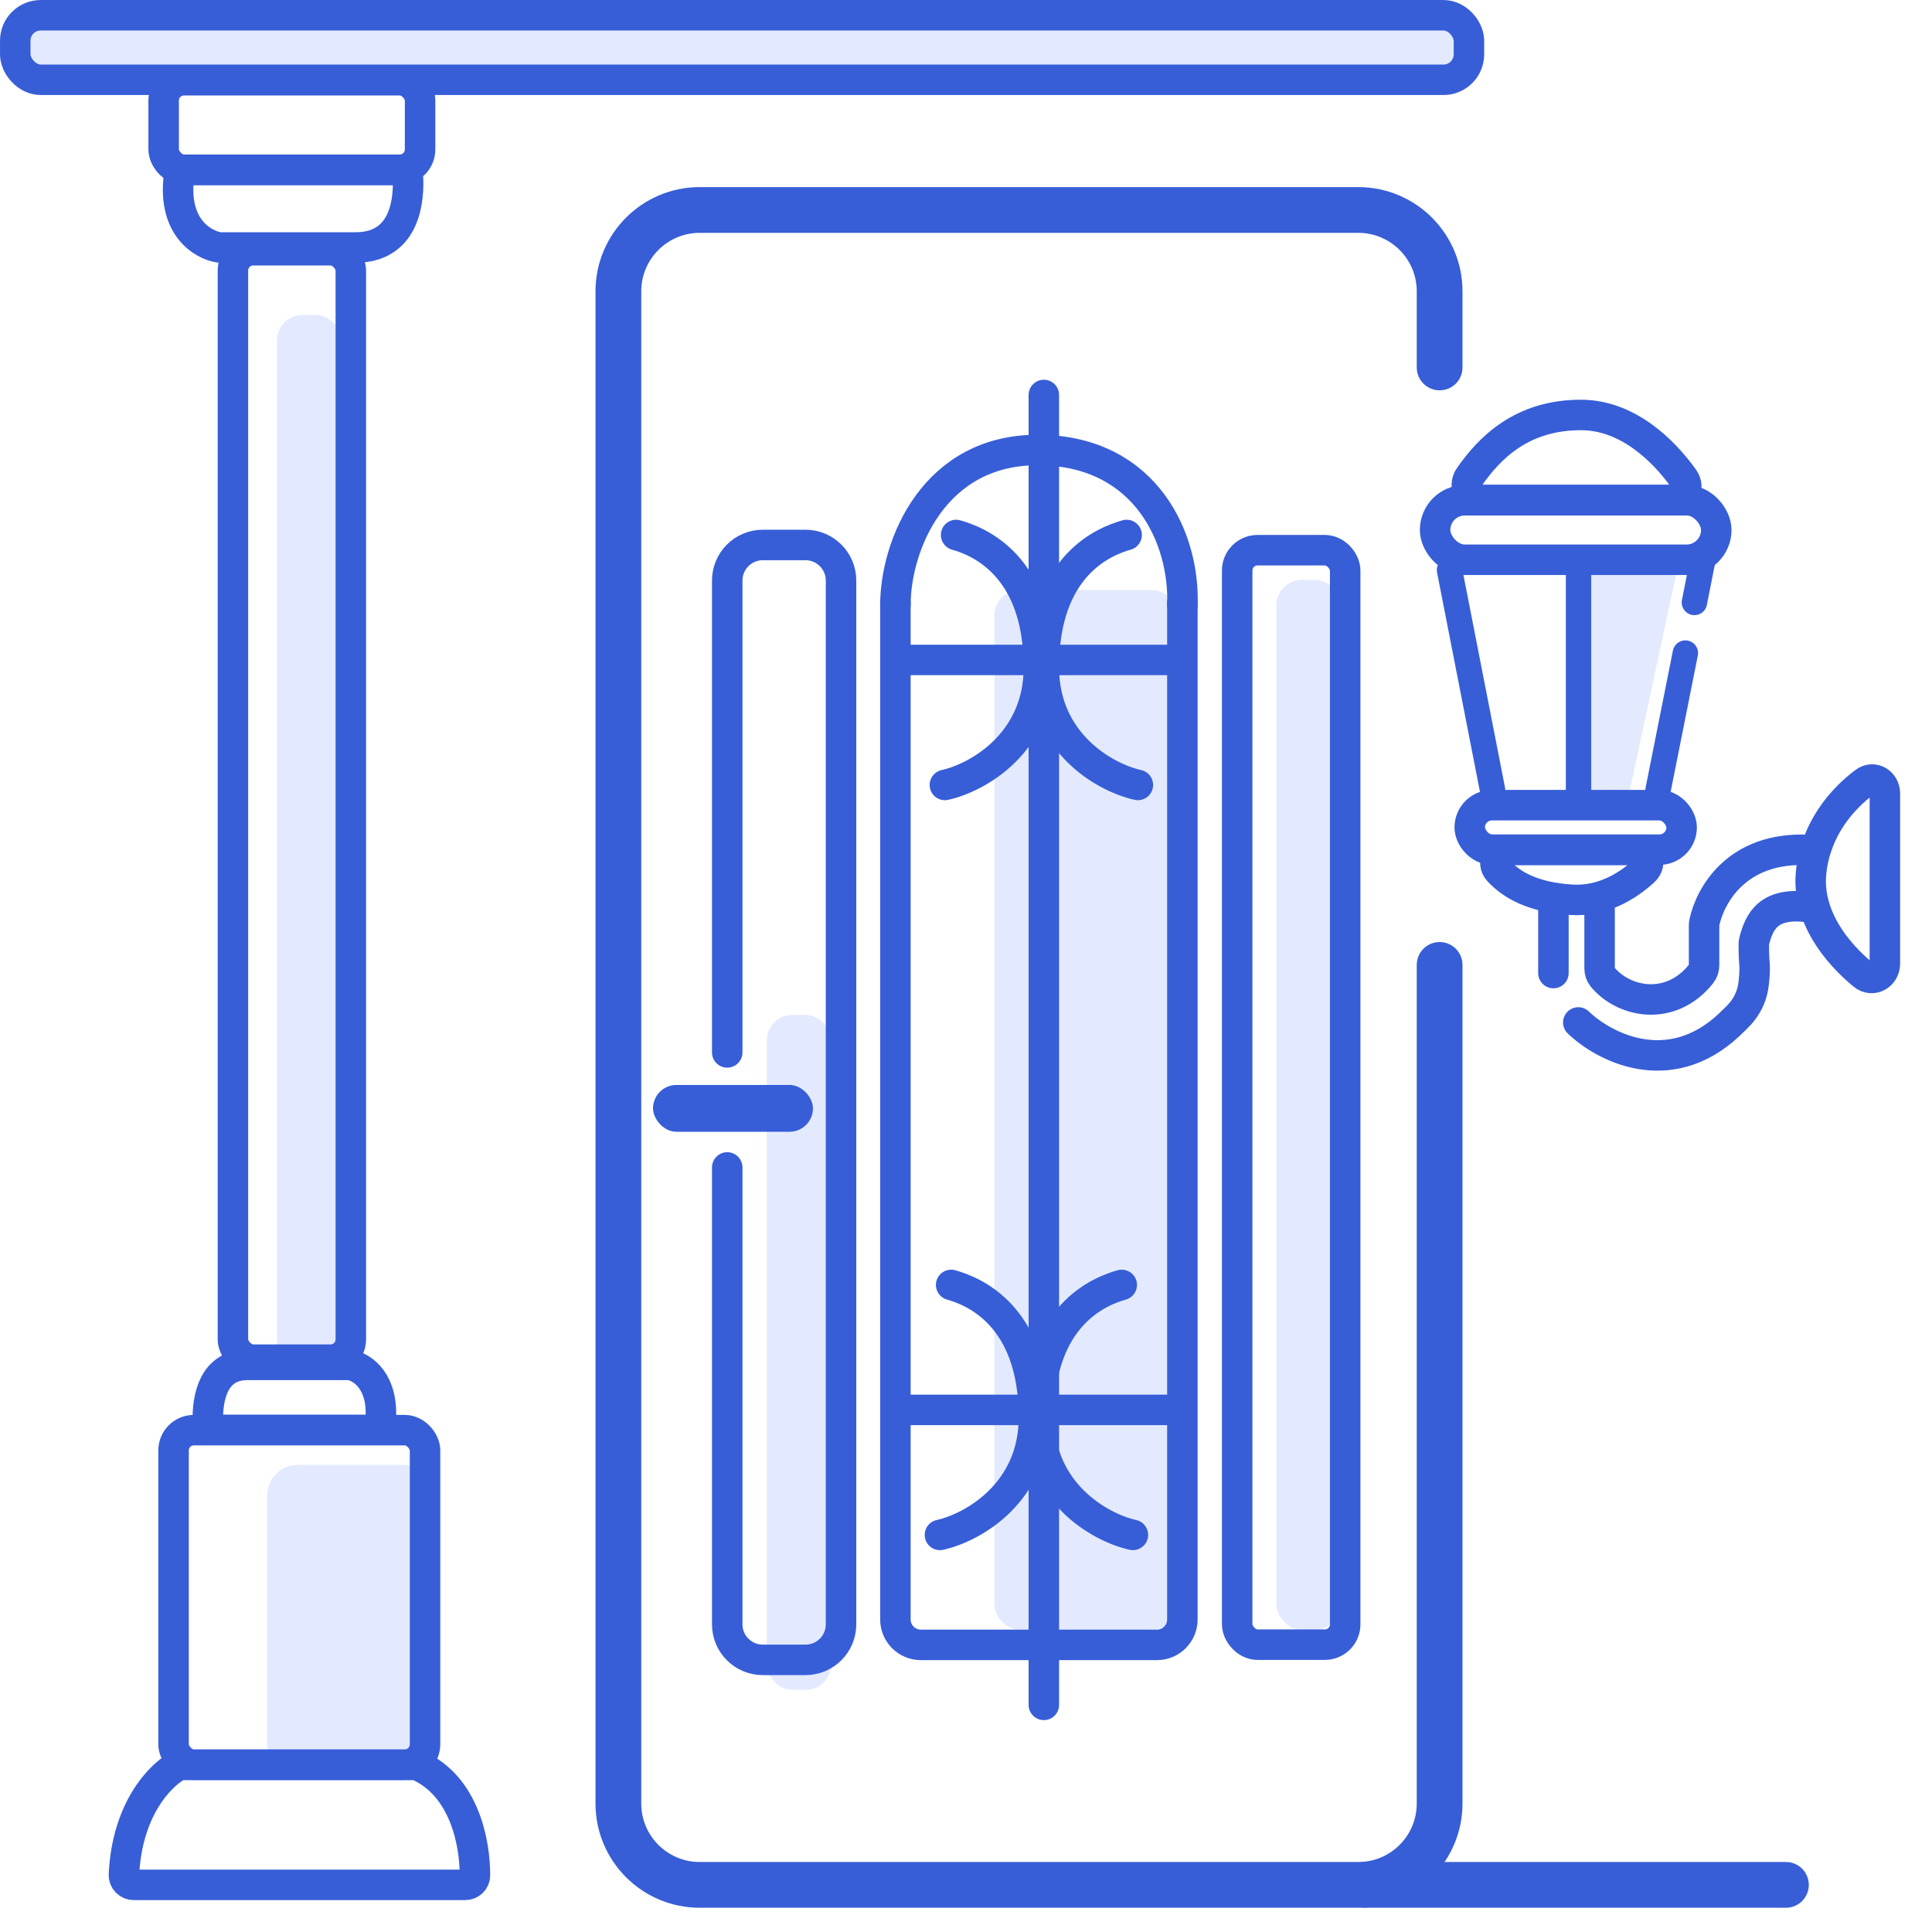 <svg width="41" height="41" viewBox="0 0 41 41" fill="none" xmlns="http://www.w3.org/2000/svg">
<rect x="0.324" y="0.324" width="30.849" height="1.369" rx="0.539" fill="#E3EAFF" stroke="#375ED7" stroke-width="0.647"/>
<path d="M30.551 20.477V38.274C30.551 39.227 29.778 40 28.825 40H14.849C13.896 40 13.123 39.227 13.123 38.274V6.182C13.123 5.229 13.896 4.456 14.849 4.456H28.825C29.778 4.456 30.551 5.229 30.551 6.182V7.798" stroke="#375ED7" stroke-width="0.971" stroke-linecap="round"/>
<rect x="16.273" y="21.538" width="1.365" height="14.324" rx="0.539" fill="#E3EAFF"/>
<path d="M35.59 12.095H33.596V16.87H34.567L35.59 12.095Z" fill="#E3EAFF"/>
<path d="M40 20.45V16.84C40 16.605 39.761 16.457 39.572 16.597C39.101 16.947 38.539 17.58 38.437 18.491C38.33 19.434 38.977 20.226 39.543 20.689C39.736 20.847 40 20.699 40 20.45Z" stroke="#375ED7" stroke-width="0.647" stroke-linecap="round"/>
<path d="M33.946 19.151V20.55C33.946 20.615 33.965 20.68 34.006 20.73C34.451 21.275 35.45 21.483 36.101 20.666C36.143 20.614 36.163 20.547 36.163 20.48V19.637C36.163 19.616 36.165 19.597 36.169 19.577C36.288 19.017 36.844 17.967 38.373 18.037M32.966 19.151V20.65M33.494 21.698C34.011 22.2 35.402 22.956 36.693 21.751C36.829 21.607 37.165 21.379 37.218 20.849C37.26 20.419 37.22 20.575 37.218 20.043C37.218 20.015 37.221 19.986 37.229 19.959C37.335 19.573 37.516 19.119 38.425 19.257" stroke="#375ED7" stroke-width="0.647" stroke-linecap="round"/>
<path d="M34.681 18.037H32.037C31.792 18.037 31.637 18.301 31.803 18.481C32.088 18.788 32.538 19.044 33.354 19.095C33.994 19.135 34.531 18.814 34.888 18.485C35.077 18.312 34.938 18.037 34.681 18.037Z" stroke="#375ED7" stroke-width="0.647" stroke-linecap="round"/>
<rect x="31.19" y="17.087" width="4.497" height="0.944" rx="0.472" stroke="#375ED7" stroke-width="0.647"/>
<rect x="30.455" y="10.616" width="5.967" height="1.263" rx="0.631" stroke="#375ED7" stroke-width="0.647"/>
<path d="M30.761 12.096L31.674 16.764M33.499 12.096V16.764M35.766 13.859L35.187 16.764M35.958 12.785L36.168 11.724" stroke="#375ED7" stroke-width="0.539" stroke-linecap="round"/>
<path d="M35.478 10.61H31.453C31.198 10.61 31.038 10.326 31.184 10.117C31.605 9.514 32.287 8.806 33.55 8.806C34.533 8.806 35.298 9.55 35.731 10.158C35.872 10.355 35.721 10.61 35.478 10.61Z" stroke="#375ED7" stroke-width="0.647" stroke-linecap="round"/>
<rect x="21.102" y="12.52" width="3.885" height="22.069" rx="0.539" fill="#E3EAFF"/>
<path d="M19.002 12.789V34.368C19.002 34.666 19.244 34.907 19.542 34.907H24.552C24.85 34.907 25.092 34.666 25.092 34.368V12.789" stroke="#375ED7" stroke-width="0.647" stroke-linecap="round"/>
<path d="M19.002 12.838C19.002 11.587 19.814 9.512 22.08 9.55C24.346 9.587 25.144 11.459 25.092 12.838" stroke="#375ED7" stroke-width="0.647" stroke-linecap="round"/>
<path d="M22.152 8.382V36.18" stroke="#375ED7" stroke-width="0.647" stroke-linecap="round"/>
<path d="M23.909 11.353C23.447 11.483 22.152 11.989 22.152 14.165C22.152 15.756 23.434 16.499 24.147 16.658" stroke="#375ED7" stroke-width="0.647" stroke-linecap="round"/>
<rect x="27.086" y="12.308" width="1.365" height="22.281" rx="0.539" fill="#E3EAFF"/>
<path d="M23.805 27.268C23.342 27.398 22.047 27.904 22.047 30.08C22.047 31.671 23.33 32.414 24.042 32.573" stroke="#375ED7" stroke-width="0.647" stroke-linecap="round"/>
<path d="M20.29 11.353C20.753 11.483 22.047 11.989 22.047 14.165C22.047 15.756 20.765 16.499 20.052 16.658" stroke="#375ED7" stroke-width="0.647" stroke-linecap="round"/>
<path d="M20.185 27.268C20.647 27.398 21.942 27.904 21.942 30.08C21.942 31.671 20.66 32.414 19.947 32.573" stroke="#375ED7" stroke-width="0.647" stroke-linecap="round"/>
<path d="M19.318 14.005H25.039" stroke="#375ED7" stroke-width="0.647" stroke-linecap="round"/>
<path d="M19.213 29.92H24.934" stroke="#375ED7" stroke-width="0.647" stroke-linecap="round"/>
<path d="M28.976 40L37.9 40" stroke="#375ED7" stroke-width="0.971" stroke-linecap="round"/>
<path d="M15.433 24.775V34.471C15.433 34.888 15.771 35.225 16.188 35.225H17.093C17.51 35.225 17.848 34.888 17.848 34.471V12.32C17.848 11.903 17.51 11.565 17.093 11.565H16.188C15.771 11.565 15.433 11.903 15.433 12.32V22.334" stroke="#375ED7" stroke-width="0.647" stroke-linecap="round"/>
<rect x="26.255" y="11.676" width="2.292" height="23.226" rx="0.431" stroke="#375ED7" stroke-width="0.647"/>
<rect x="5.669" y="31.087" width="3.57" height="6.578" rx="0.647" fill="#E3EAFF"/>
<rect x="5.879" y="6.684" width="1.365" height="22.493" rx="0.539" fill="#E3EAFF"/>
<rect x="3.683" y="30.35" width="5.337" height="7.098" rx="0.431" stroke="#375ED7" stroke-width="0.647"/>
<rect x="4.943" y="5.31" width="2.502" height="23.544" rx="0.431" stroke="#375ED7" stroke-width="0.647"/>
<rect x="3.473" y="1.703" width="5.442" height="1.899" rx="0.431" stroke="#375ED7" stroke-width="0.647"/>
<path d="M8.452 3.607H4C3.895 3.607 3.804 3.683 3.793 3.787C3.681 4.822 4.293 5.191 4.644 5.25C4.654 5.251 4.664 5.252 4.674 5.252H7.546C8.529 5.252 8.677 4.38 8.66 3.803C8.657 3.692 8.563 3.607 8.452 3.607Z" stroke="#375ED7" stroke-width="0.647" stroke-linecap="round"/>
<path d="M4.617 30.345L7.87 30.345C7.976 30.345 8.068 30.268 8.077 30.162C8.146 29.324 7.701 29.02 7.439 28.968C7.428 28.966 7.417 28.965 7.405 28.965L5.249 28.965C4.526 28.965 4.403 29.663 4.41 30.147C4.411 30.259 4.505 30.345 4.617 30.345Z" stroke="#375ED7" stroke-width="0.647" stroke-linecap="round"/>
<path d="M9.871 40H2.84C2.721 40 2.624 39.903 2.63 39.784C2.695 38.412 3.376 37.695 3.762 37.477C3.79 37.461 3.823 37.454 3.856 37.454H8.795C8.824 37.454 8.852 37.459 8.879 37.471C9.852 37.91 10.082 39.101 10.079 39.801C10.078 39.913 9.984 40 9.871 40Z" stroke="#375ED7" stroke-width="0.647" stroke-linecap="round"/>
<rect x="13.858" y="23.024" width="3.394" height="0.994" rx="0.497" fill="#375ED7"/>
</svg>
